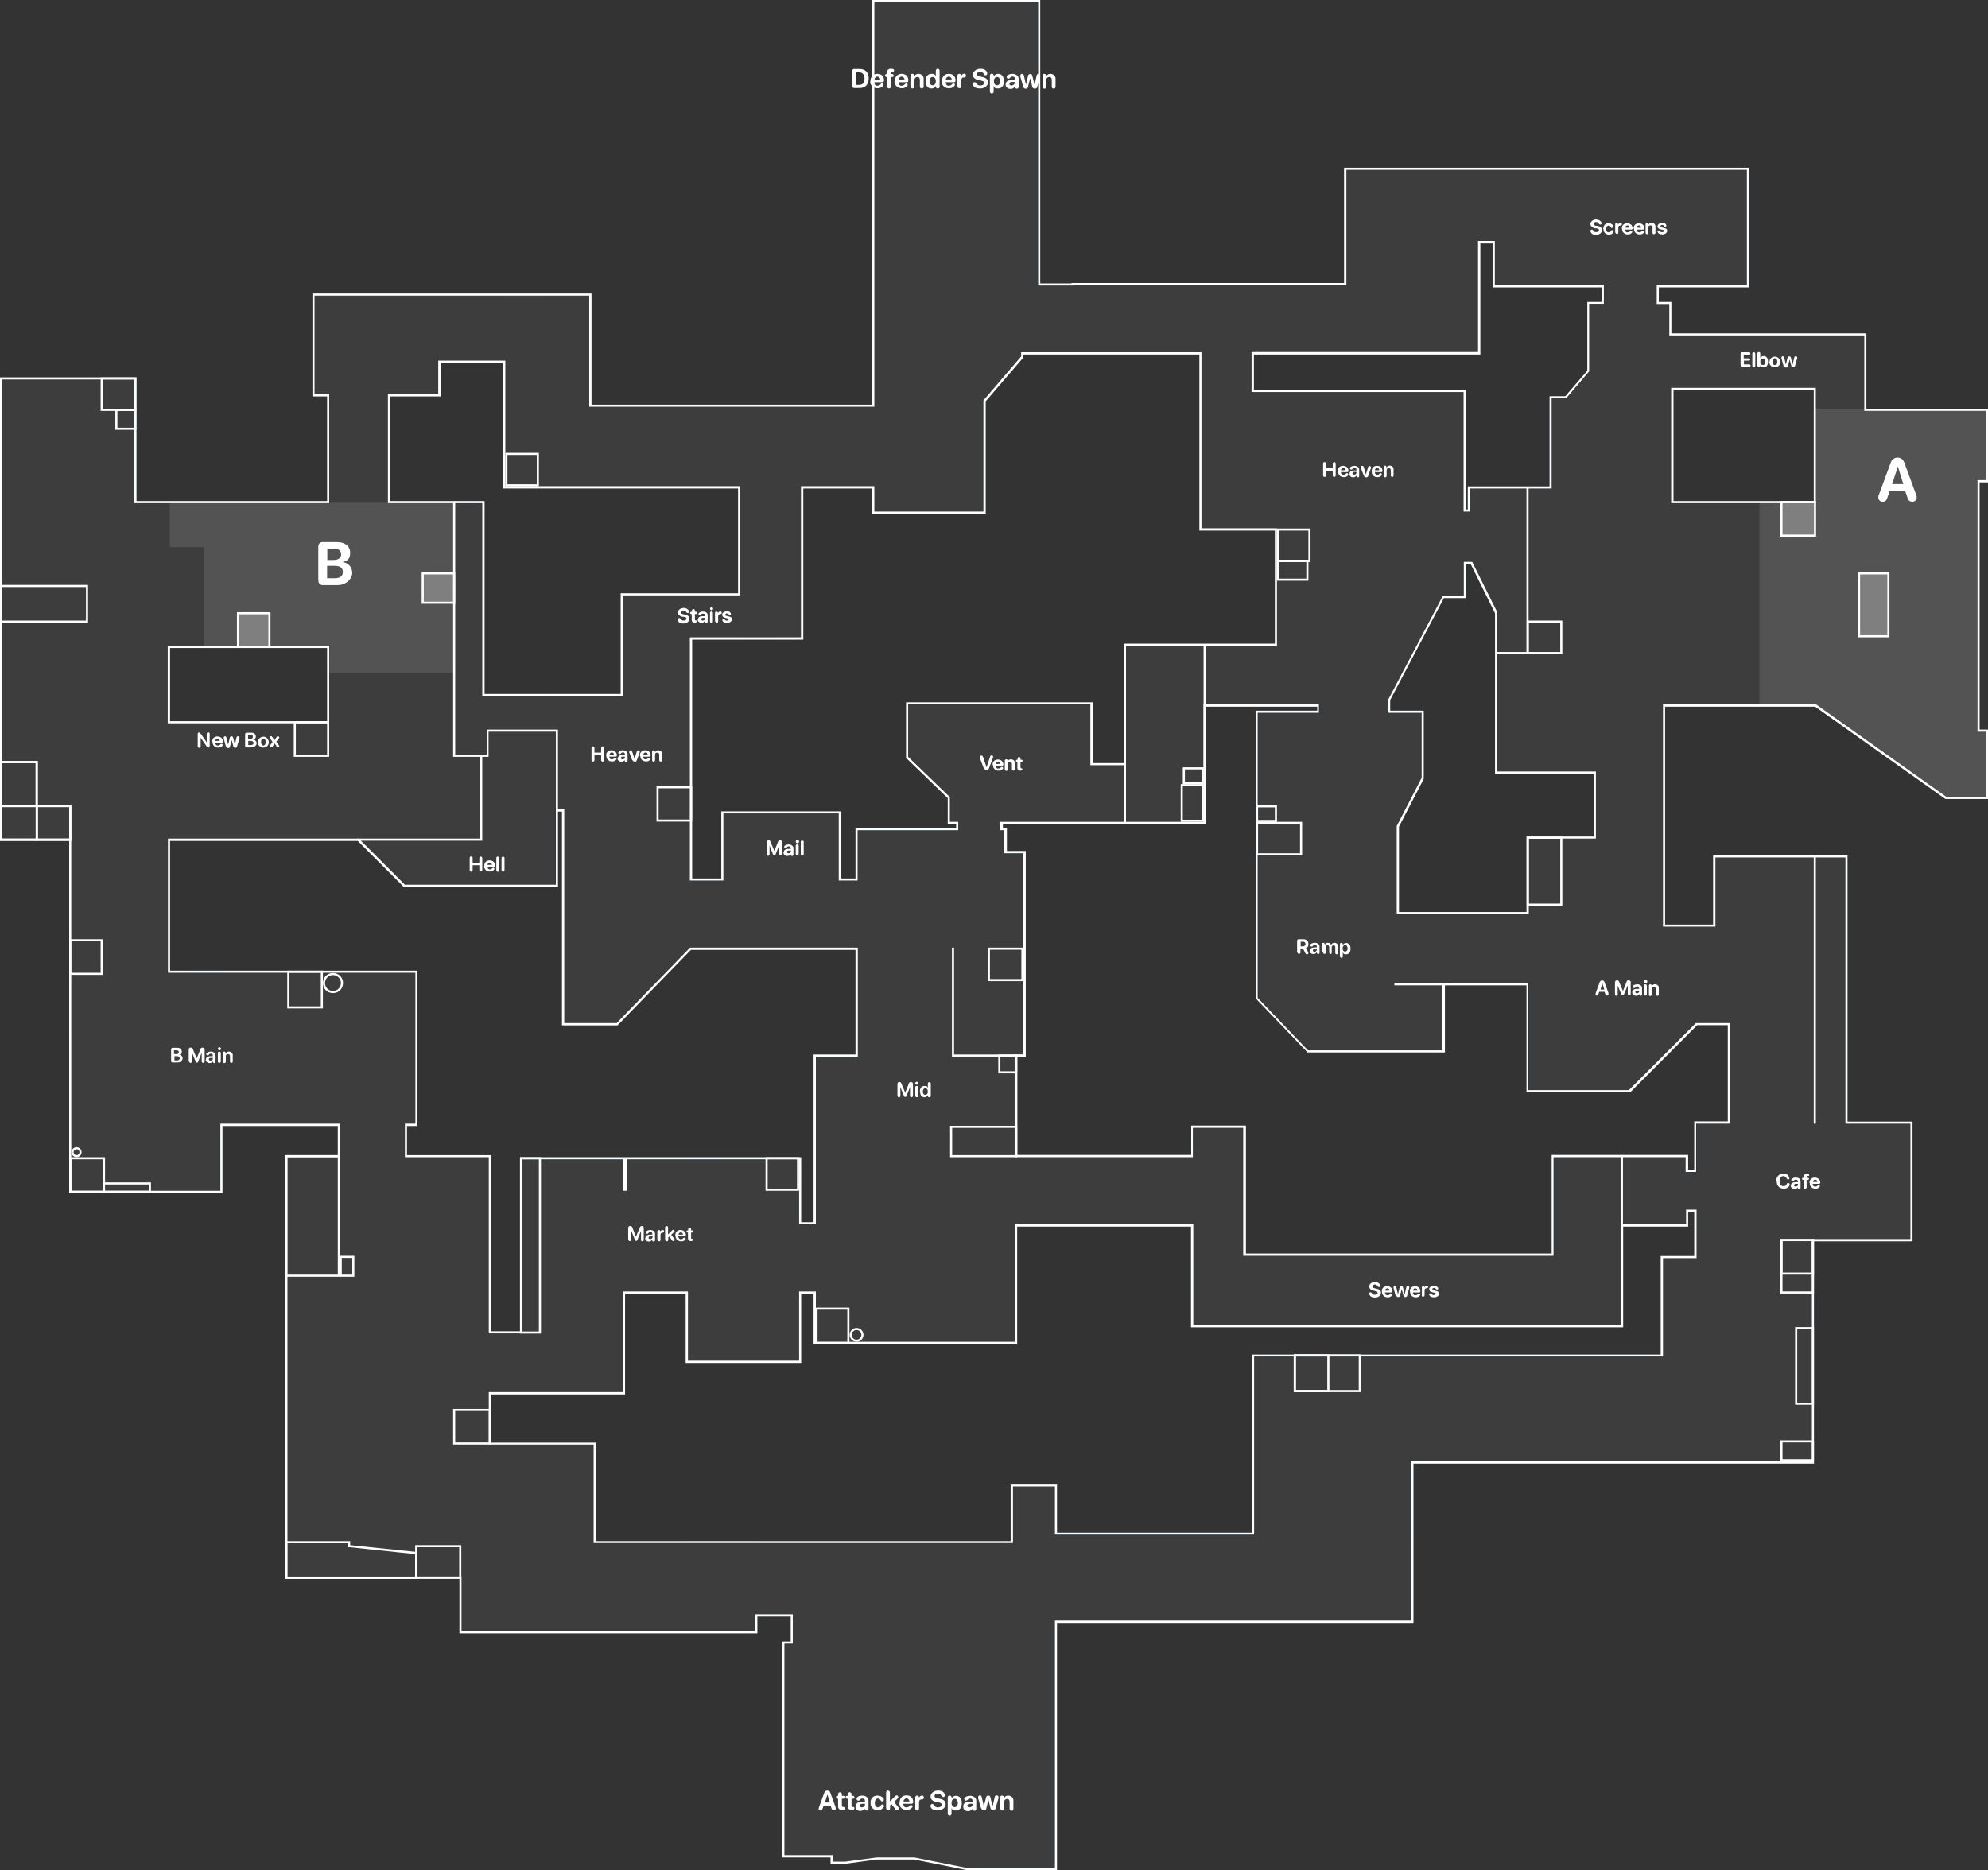 <?xml version="1.0" encoding="UTF-8"?>
<svg xmlns="http://www.w3.org/2000/svg" version="1.1" viewBox="0 0 948.1 892.1">
  <rect x="0" y="0" width="948.1" height="892.1" fill="#333333" stroke="none"/>
  <defs>
    <style>
      .cls-1 {
        fill: #003455;
      }

      .cls-2 {
        fill: #3d3d3d;
      }

      .cls-3 {
        fill: #7e7f7e;
      }

      .cls-4 {
        fill: #fff;
      }

      .cls-5 {
        fill: #535353;
      }
    </style>
  </defs>
  <!-- Generator: Adobe Illustrator 28.6.0, SVG Export Plug-In . SVG Version: 1.2.0 Build 709)  -->
  <g>
    <g id="Layer_1">
      <g id="Body">
        <rect class="cls-1" x="461.1" y="762.8" width="42" height="128.2"/>
        <rect class="cls-1" x="374.1" y="835.7" width="41.3" height="49.2"/>
        <rect class="cls-1" x="397.1" y="873.5" width="6" height="14.5"/>
        <rect class="cls-1" x="410.3" y="740.2" width="29.9" height="145.8"/>
        <rect class="cls-1" x="374.1" y="784.1" width="111.3" height="89.4"/>
        <rect class="cls-1" x="483" y="709" width="20" height="64.3"/>
        <rect class="cls-1" x="490.2" y="732" width="182.8" height="41"/>
        <rect class="cls-1" x="598.1" y="647" width="75" height="87.7"/>
        <rect class="cls-1" x="667.9" y="647" width="196.1" height="50"/>
        <rect class="cls-1" x="829.5" y="409" width="34.6" height="260"/>
        <rect class="cls-1" x="809.1" y="536" width="102" height="55"/>
        <rect class="cls-1" x="793.1" y="600.1" width="50" height="80.9"/>
        <rect class="cls-1" x="809.1" y="567" width="30.9" height="41.4"/>
        <rect class="cls-1" x="825.1" y="409" width="6.6" height="129.1"/>
        <rect class="cls-1" x="818" y="409" width="28.2" height="79"/>
        <rect class="cls-1" x="787.5" y="442" width="50.7" height="46"/>
        <rect class="cls-1" x="729" y="408" width="48" height="112"/>
        <rect class="cls-1" x="624" y="463.9" width="64" height="37.1"/>
        <rect class="cls-1" x="600" y="340" width="66.1" height="136"/>
        <rect class="cls-1" x="661.1" y="340" width="17" height="31"/>
        <rect class="cls-1" x="662.7" y="436" width="83.4" height="33"/>
        <rect class="cls-1" x="761" y="217.6" width="32" height="280.5"/>
        <rect class="cls-1" x="866" y="160" width="23" height="173.2"/>
        <rect class="cls-1" x="792.1" y="240" width="139.8" height="96"/>
        <rect class="cls-1" x="882.9" y="196" width="64.2" height="33"/>
        <rect class="cls-1" x="911" y="216.5" width="32" height="137.3"/>
        <rect class="cls-1" x="882.9" y="221.6" width="41.5" height="25"/>
        <rect class="cls-1" x="928.1" y="349.1" width="19" height="31"/>
        <rect class="cls-1" x="774.4" y="181.6" width="22.6" height="64.2"/>
        <rect class="cls-1" x="765.3" y="160" width="111.2" height="25"/>
        <rect class="cls-1" x="758" y="145" width="38" height="104.4"/>
        <rect class="cls-1" x="740.1" y="190" width="34.4" height="178"/>
        <rect class="cls-1" x="714.1" y="233" width="46.6" height="135"/>
        <rect class="cls-1" x="701.1" y="233" width="23.7" height="35"/>
        <rect class="cls-1" x="686.8" y="244" width="24.6" height="24"/>
        <rect class="cls-1" x="609" y="187" width="89" height="97.2"/>
        <rect class="cls-1" x="609" y="262.6" width="48.1" height="73.4"/>
        <rect class="cls-1" x="629.3" y="319.4" width="32.8" height="30.4"/>
        <rect class="cls-1" x="537.1" y="308" width="94.7" height="28"/>
        <rect class="cls-1" x="537.1" y="329.8" width="37" height="62.3"/>
        <rect class="cls-1" x="453" y="365" width="93.3" height="27"/>
        <rect class="cls-1" x="453" y="336" width="67" height="48.2"/>
        <rect class="cls-1" x="433.1" y="336" width="24" height="25"/>
        <rect class="cls-1" x="409" y="396" width="70" height="225.2"/>
        <rect class="cls-1" x="457" y="377.8" width="20" height="37.3"/>
        <rect class="cls-1" x="476.2" y="407" width="11.9" height="96"/>
        <rect class="cls-1" x="472.5" y="485.4" width="11.5" height="154.6"/>
        <rect class="cls-1" x="389.1" y="504" width="35.4" height="136"/>
        <rect class="cls-1" x="401" y="612.4" width="77.3" height="27.6"/>
        <rect class="cls-1" x="355" y="584" width="36.5" height="32"/>
        <rect class="cls-1" x="328" y="553" width="53" height="96"/>
        <rect class="cls-1" x="249" y="553" width="48" height="63"/>
        <rect class="cls-1" x="249" y="604.8" width="48" height="59.3"/>
        <rect class="cls-1" x="227.2" y="636" width="29.1" height="28"/>
        <rect class="cls-1" x="137" y="552" width="96" height="200"/>
        <rect class="cls-1" x="220.1" y="736" width="140" height="42"/>
        <rect class="cls-1" x="225.1" y="689" width="57.9" height="54.4"/>
        <rect class="cls-1" x="328" y="736" width="204.8" height="34"/>
        <rect class="cls-1" x="378" y="758.4" width="96.3" height="51"/>
        <rect class="cls-1" x="713" y="81" width="120" height="55"/>
        <rect class="cls-1" x="642.1" y="81" width="95.3" height="34"/>
        <rect class="cls-1" x="642" y="104.5" width="63" height="63.6"/>
        <rect class="cls-1" x="573" y="187" width="64.2" height="65"/>
        <rect class="cls-1" x="512.1" y="136" width="168.3" height="32"/>
        <rect class="cls-1" x="573" y="154.9" width="24" height="33.2"/>
        <rect class="cls-1" x="417.1" y="1" width="78" height="166.9"/>
        <rect class="cls-1" x="486.2" y="136.2" width="47.3" height="31.8"/>
        <rect class="cls-1" x="417.1" y="150" width="52" height="94"/>
        <rect class="cls-1" x="241.1" y="194" width="183.5" height="38"/>
        <rect class="cls-1" x="353" y="209.7" width="29" height="94.3"/>
        <rect class="cls-1" x="297.1" y="284" width="73.1" height="20"/>
        <rect class="cls-1" x="297" y="292.8" width="32" height="99.2"/>
        <rect class="cls-1" x="241.1" y="141" width="40" height="76.8"/>
        <rect class="cls-1" x="150.1" y="141" width="111" height="31"/>
        <rect class="cls-1" x="150.1" y="159.8" width="59" height="28.3"/>
        <rect class="cls-1" x="157" y="170.3" width="28" height="85.8"/>
        <rect class="cls-1" x="157" y="240" width="73" height="139.6"/>
        <rect class="cls-1" x="201" y="332" width="64" height="90"/>
        <rect class="cls-1" x="259.1" y="332" width="50.4" height="54"/>
        <rect class="cls-1" x="269.1" y="348.5" width="25" height="139.5"/>
        <rect class="cls-1" x="283.1" y="378" width="45.9" height="71.1"/>
        <rect class="cls-1" x="318.9" y="438.8" width="7.9" height="11"/>
        <rect class="cls-1" x="310" y="420" width="63.3" height="32"/>
        <rect class="cls-1" x="345" y="388" width="55" height="64"/>
        <rect class="cls-1" x="356.5" y="420" width="73.3" height="32"/>
        <rect class="cls-1" x="1.1" y="345" width="205.3" height="55"/>
        <rect class="cls-1" x="1.1" y="181" width="63" height="184.1"/>
        <rect class="cls-1" x="48" y="240" width="32.1" height="105"/>
        <rect class="cls-1" x="32.5" y="240" width="170.8" height="68"/>
        <rect class="cls-1" x="34.1" y="464" width="71" height="104"/>
        <rect class="cls-1" x="34" y="390.5" width="46" height="104.4"/>
        <rect class="cls-1" x="89.2" y="464" width="108.8" height="72"/>
        <rect class="cls-1" x="162.1" y="496" width="31" height="61.8"/>
        <rect class="cls-1" x="793.1" y="559" width="23.7" height="18"/>
        <rect class="cls-1" x="741" y="552" width="63" height="32"/>
        <rect class="cls-1" x="741" y="568" width="32" height="64"/>
        <rect class="cls-1" x="569" y="599.1" width="188" height="33"/>
        <rect class="cls-1" x="569.1" y="538" width="24" height="78.2"/>
        <rect class="cls-1" x="418.1" y="552.1" width="160.4" height="32"/>
        <polygon class="cls-1" points="461.1 891 436 886 418.1 886 403.1 888 397.1 888 397.1 884.9 400.1 872.6 465.7 866.5 471.2 888 471.2 891 461.1 891"/>
        <path class="cls-1" d="M329,452l-35,36h-8.8l6.1-50.4s32.6,3,33.2,3,14.4,5.9,14.4,5.9v5.5h-9.9Z"/>
        <polygon class="cls-1" points="433.1 361 453 380.2 470.2 380.2 469.5 354.9 433.1 356.8 433.1 361"/>
        <rect class="cls-1" x="423" y="18.7" width="64.1" height="151.3"/>
        <polygon class="cls-1" points="469 191.1 487 170 487 168 465 167.9 466.1 190.3 469 193.7 469 191.1"/>
        <rect class="cls-1" x="765" y="118.1" width="25.1" height="47.7"/>
        <polygon class="cls-1" points="758 177.2 747 190 747 202.8 759.7 198.1 765.6 186 764.1 176.7 758 177.2"/>
        <polygon class="cls-1" points="928.1 380 866 336 880.7 302.5 943 314.9 941.1 380 928.1 380"/>
        <path class="cls-1" d="M702.1,268l12,24.1,6.3.3-.5-33.5s-19,3.2-18.9,3.4,1.1,5.6,1.1,5.6h0Z"/>
        <polygon class="cls-1" points="688 284.2 662 333.6 649.1 335.5 651.4 277.1 689 277.8 688 284.2"/>
        <path class="cls-1" d="M678,371l-11.9,23-9-.4s-1.7-28.9-1.3-28.9,17.7-1.5,17.7-1.5l4.5,4v3.8Z"/>
        <path class="cls-1" d="M624.1,501l-24-25s4.9-8.8,5.3-8.8,30.5-3.4,30.7-2.6-5.4,36.4-5.4,36.4h-6.6Z"/>
        <polygon class="cls-1" points="777 520 809 488 804.2 480.3 761 487 768.4 520 777 520"/>
        <rect class="cls-1" x="295.3" y="568" width="5.8" height="48"/>
        <rect class="cls-1" x="299" y="553" width="37.5" height="63"/>
        <rect class="cls-1" x="729" y="400" width="37.9" height="21.4"/>
        <rect class="cls-1" x="859.3" y="409" width="20.7" height="140.3"/>
        <polygon class="cls-1" points="171.1 400 193.1 422 204.5 422 203.8 394.2 167.6 395 168.9 400 171.1 400"/>
      </g>
      <g id="Body_merge">
        <path class="cls-2" d="M943,349v-120h4v-33h-58v-36h-93v-15h-6v-9h42.9v-55h-191v55h-130v.2h-17V1h-78v193h-136v-53h-131v47h7v52H63.9v-59H1v219h33v168h71v-32h57v16h-25v200h83v26h140v-8h18v14h-4v100.9h23v3.1h6l15-2h18l25,5h42v-118h170v-76h191v-106h47v-55h-31v-127h-62v33h-25v-106h73l62,44h19v-31h-4ZM729,436h-62.9v-42l11.9-23v-31h-16v-6.4l26-49.4h10v-16.2h4l12,24.1v75.9h47v32h-32v36h0ZM680.3,168h24.7v-53h8v21h52v9h-7v32.1l-11,12.9h-6.9v43h-39v11h-3v-57h-101v-19h83.3,0ZM469,244v-52.9l18-21v-2h86v84h36v56h-72v57h-17v-29h-86.9v25l19.9,19.2v11.8h4v4h-48v24h-9v-32h-55v32h-16v-116h53v-72.2h35v12.1h52ZM209,188.1v-16h32v59.9h112v52.1h-56v48h-67v-92h-45v-52h24ZM157,308.1v37h-77v-37h77ZM193,536.1h5v-72h-118v-64h91l22,22h72v-36h4v102h25l35-36h80v52h-20v80h-8v-31h-82v15h-2v-15h-48v63h0v20h-16v-84h-40v-16ZM668,647.1h-69.9v85h-95v-23h-20v27h-200v-47h-50v-25h64v-48h31v33h53v-33h8v24h95v-56h85v48h204v-48h31v-7h5v23h-16v47h-125.2.1ZM818.1,488.1h7v48h-16v23h-5v-7h-63v47h-148v-61h-24v14h-85v-49h4v-96h-9v-11h-1.9v-4h96.9v-56h55.2v4h-29.2v136l24,25h64v-32h41v51h48l31.9-32h9.1ZM797.1,240.1v-55h69v55h-69Z"/>
      </g>
      <g id="Bombsite">
        <polygon class="cls-5" points="216.1 321 216.1 308.5 216.1 293.6 216.1 239.8 130.1 239.8 97.1 239.8 81 239.8 81 261 97.1 261 97.1 308.5 157.1 308.5 157.1 321 216.1 321"/>
        <polygon class="cls-5" points="947.1 348.6 943.2 348.6 943.2 336.7 943.2 332.7 943.2 262 943.2 239.8 943.2 229.3 947.2 229.3 947.2 195.9 890.1 195.9 890.1 195 865.7 195 865.7 195.9 865.7 200.3 865.7 225.6 865.7 229.3 865.7 239.8 839.1 239.8 839.1 336.7 859.7 336.7 865.6 336.7 926.5 380 947.1 380 947.1 348.6"/>
        <rect class="cls-3" x="886.5" y="273.4" width="14.2" height="30.1"/>
        <rect class="cls-3" x="849.5" y="239.5" width="16" height="16"/>
        <rect class="cls-3" x="201.4" y="273.5" width="15.2" height="14.1"/>
        <rect class="cls-3" x="113.4" y="292.5" width="15.2" height="16"/>
      </g>
      <g id="Lines">
        <path class="cls-4" d="M624,253.1v14h-14v-14h14M625,252.1h-16v16h16v-16Z"/>
        <path class="cls-4" d="M623,268v8h-13v-8h13M624,267h-15v10h15v-10Z"/>
        <path class="cls-4" d="M620,393v14h-20v-14h20M621,392h-22v16h22v-16Z"/>
        <path class="cls-4" d="M608,385v6.1h-8v-6h8M609,384.1h-10v8h10v-8Z"/>
        <path class="cls-4" d="M744.1,297v14h-15v-14h15M745.1,296h-17v16h17v-16Z"/>
        <path class="cls-4" d="M865.1,240v15h-15v-15h15M866.1,239h-17v17h17v-17Z"/>
        <path class="cls-4" d="M900.1,274v29h-13v-29h13M901.1,273h-15v31h15v-31Z"/>
        <path class="cls-4" d="M744.1,400.1v30.9h-15v-30.9h15M745.1,399.1h-17v32.9h17v-32.9Z"/>
        <path class="cls-4" d="M864.1,592v24h-14v-24h14M865.1,591h-16v26h16v-26Z"/>
        <path class="cls-4" d="M864.1,592v15h-14v-15h14M865.1,591h-16v17h16v-17Z"/>
        <path class="cls-4" d="M864.1,634v35h-7v-35h7M865.1,633h-9v37h9v-37Z"/>
        <path class="cls-4" d="M864.1,688v8h-14v-8h14M865.1,687h-16v10h16v-10Z"/>
        <path class="cls-4" d="M648,647v16h-30v-16h30M649,646h-32v18h32v-18Z"/>
        <path class="cls-4" d="M633,647v16h-15v-16h15M634,646h-17v18h17v-18Z"/>
        <path class="cls-4" d="M233.1,673v15h-16v-15h16M234.1,672h-18v17h18v-17Z"/>
        <path class="cls-4" d="M219,738v14h-20v-14h20M220,737h-22v16h22v-16Z"/>
        <path class="cls-4" d="M166,736.1v1.9h.9l31.1,3.3v10.8h-61v-16h29M167,735.1h-31v18h63v-12.8l-32-3.3v-2h0Z"/>
        <path class="cls-4" d="M161.1,552v56h-24.1v-56h24.1M162.1,551h-26.1v58h26.1v-58Z"/>
        <path class="cls-4" d="M168,600v8h-5v-8h5M169,599h-7v10h7v-10Z"/>
        <path class="cls-4" d="M573.1,367v6.1h-8v-6.1h8M574.1,366h-10v8.1h10v-8.1Z"/>
        <path class="cls-4" d="M573.1,375v16h-9v-16h9M574.1,374h-11v18h11v-18Z"/>
        <path class="cls-4" d="M487.1,453v14h-15v-14h15M488.1,452h-17v16h17v-16Z"/>
        <path class="cls-4" d="M484.1,538v13h-30v-13h30M485.1,537h-32v15h32v-15Z"/>
        <path class="cls-4" d="M404.1,624.7v15.4h-14.2v-15.4h14.2M405.1,623.7h-16.2v17.4h16.2v-17.4Z"/>
        <path class="cls-4" d="M408.5,634.4c1.3,0,2.3,1,2.3,2.3s-1,2.3-2.3,2.3-2.3-1-2.3-2.3h0c0-1.3,1-2.3,2.3-2.3M408.5,633.4c-1.8,0-3.3,1.5-3.3,3.3s1.5,3.3,3.3,3.3,3.3-1.5,3.3-3.3h0c0-1.8-1.5-3.3-3.3-3.3Z"/>
        <path class="cls-4" d="M380.1,553v14h-14v-14h14M381.1,552h-16v16h16v-16Z"/>
        <path class="cls-4" d="M257,553v82.1h-8v-82.1h8M258,552h-10v84.1h10v-84.1Z"/>
        <path class="cls-4" d="M153,464v16h-15v-16h15M154,463h-17v18h17v-18Z"/>
        <path class="cls-4" d="M158.8,465.1c2.1,0,3.8,1.7,3.8,3.8s-1.7,3.8-3.8,3.8-3.8-1.7-3.8-3.8h0c0-2.1,1.7-3.8,3.8-3.8M158.8,464.1c-2.7,0-4.8,2.1-4.8,4.8s2.1,4.8,4.8,4.8,4.8-2.1,4.8-4.8h0c0-2.7-2.1-4.8-4.8-4.8h0Z"/>
        <path class="cls-4" d="M71,565v3h-21v-3h21M72,564h-23v5h23v-5Z"/>
        <path class="cls-4" d="M49.1,553v15h-15v-15h15M50.1,552h-17v17h17v-17Z"/>
        <path class="cls-4" d="M36.5,548.2c.8,0,1.4.6,1.4,1.4s-.6,1.4-1.4,1.4-1.4-.6-1.4-1.4h0c0-.8.6-1.4,1.4-1.4M36.5,547.2c-1.3,0-2.4,1.1-2.4,2.4s1.1,2.4,2.4,2.4,2.4-1.1,2.4-2.4,0,0,0,0c0-1.3-1.1-2.4-2.4-2.4h0Z"/>
        <path class="cls-4" d="M48,449v15h-14v-15h14M49,448h-16v17h16v-17Z"/>
        <path class="cls-4" d="M33,385v15h-14.9v-15h14.9M34.1,384h-16.9v17h16.9v-17Z"/>
        <path class="cls-4" d="M17,364v36H1v-36h16M18,363H0v38h18v-38Z"/>
        <path class="cls-4" d="M17,364v20H1v-20h16M18,363H0v22h18v-22Z"/>
        <path class="cls-4" d="M41,280v16H1v-16h40M42,279H0v18h42v-18Z"/>
        <path class="cls-4" d="M64,181v14h-15v-14h15M65,180h-17v16h17v-16Z"/>
        <path class="cls-4" d="M64,196v8h-8v-8h8M65,195h-10v10h10v-10Z"/>
        <path class="cls-4" d="M128,293v15h-14v-15h14M129,292h-16v17h16v-17Z"/>
        <path class="cls-4" d="M156,345v15h-14.9v-15h14.9M157,344h-16.9v17h16.9v-17Z"/>
        <path class="cls-4" d="M216.1,274v13h-14v-13h14M217.1,273h-16v15h16v-15Z"/>
        <path class="cls-4" d="M256,217v14h-14v-14h14M257,216h-16v16h16v-16Z"/>
        <path class="cls-4" d="M329.1,376v14.9h-15v-14.9h15M330.1,375h-17v16.9h17v-16.9Z"/>
        <polygon class="cls-4" points="729 311 729 232.3 728 232.3 728 311 713.4 311 713.4 312 728 312 729 312 730.4 312 730.4 311 729 311"/>
        <rect class="cls-4" x="665" y="469" width="23.4" height="1"/>
        <rect class="cls-4" x="574" y="307.5" width="1" height="28.8"/>
        <rect class="cls-4" x="536" y="364.7" width="1" height="27.6"/>
        <polygon class="cls-4" points="455 504 488.1 504 488.1 503 455 503 455 452 454 452 454 504 455 504 455 504"/>
        <rect class="cls-4" x="773" y="551.3" width="1" height="33.7"/>
        <polygon class="cls-4" points="230 361 232.1 361 232.5 361 233 361 233 349 265.1 349 265.1 387.2 266.1 387.2 266.1 349 266.1 348.5 266.1 348 232.1 348 232.1 348.5 232.1 349 232.1 360 217.1 360 217.1 239.2 216.1 239.2 216.1 360 216.1 361 217.1 361 229 361 229 400 170.4 400 170.4 401 229 401 229.4 401 230 401 230 361"/>
        <path class="cls-4" d="M484.1,504v7h-7v-7h7M485.1,503h-9v9h9v-9Z"/>
        <rect class="cls-4" x="865" y="408.4" width="1" height="127.6"/>
      </g>
      <g id="Outlines">
        <path class="cls-4" d="M495.1,1v135.2h17v-.2h130v-55h191v55h-43v9h6v15h93v36h58v33h-4v120h4v31h-19l-62-44h-73v106h25v-33h62v127h31v55h-47v106h-191v76h-170v118h-42l-25-5h-18l-15,2h-6v-3.1h-23v-100.9h4v-14h-18v8h-140v-26h-83v-200h25v-16h-57v32H34v-168H1v-219h63v59h93v-52h-7v-47h131v53h136V1h78M597,187h101v57h3v-11h39v-43h6.9l11-12.9v-32.2h7v-9h-52v-21h-8v53h-108v19M417,244v-12.1h-35v72.1h-53v116h16v-32h55v32h9v-24h48v-4h-4v-11.8l-19.9-19.2v-25h86.9v29h17v-57h72v-56h-36v-84h-86v2l-18,21v53h-52M185,240h45v92h67v-48h56v-52.1h-112v-59.9h-32v16h-24v52M797,240h69v-55h-69v55M662,340h16v31l-11.9,23v42h63v-36h32v-32h-47v-75.9l-12-24.1h-4v16.2h-10l-26,49.4v6.4M80,345h77v-37h-77v37M477,396h1.9v11h9v96h-4v49h85v-14h24v61h148v-47h63v7h5v-23h16v-48h-16.1l-32,32h-48v-51h-41v32h-64l-24-25v-136h29.2v-4h-55.1v56h-96.9v4M193.1,422l-22-22h-91v64h118v72h-5v16h40v84h16v-20h0v-63h48v15h2v-15h82v31h8v-80h20v-52h-80l-35,36h-25v-102h-4v36h-72M569.1,632v-48h-85v56h-95v-24h-8v33h-53v-33h-31v48h-64v25h50v47h200v-27h20v23h95v-85h195v-46.9h16v-23.1h-5v7h-31v48h-204M496.1,0h-80.1v193h-133.9v-53h-133.1v49.1h7v49.9h-90.9v-59H0v221.1h33v168h73.1v-32h55v13.9h-25v202.1h83v26h142.1v-8h15.9v11.9h-4v103h23v3h7.2l14.9-2h17.8l24.9,5h43.2v-117.9h170v-76h191v-106h47v-57.1h-31v-127h-64.1v33h-22.9v-103.9h71.6l61.8,43.8.3.2h20.3v-33.1h-4v-117.9h4v-35.1h-58v-36h-93v-15h-6v-6.9h42.9v-57.1h-193v55h-130v.2h-14.9V0h0ZM706.1,116.1h5.9v21h52v6.9h-7v32.8l-10.5,12.2h-7.5v43h-39v11h-1v-57h-101v-16.9h108v-53h0ZM488.1,169.1h83.9v84h36v53.9h-72v57h-14.9v-29h-89v26.5l.3.3,19.6,18.9v12.4h4v1.9h-48v24h-6.9v-32h-57.1v32h-13.9v-113.9h53v-72.1h32.9v12.1h54.1v-53.7l17.8-20.7.2-.3v-1.3h0ZM210.1,173.1h29.9v59.9h112v50h-56v48h-64.9v-92h-45v-49.9h24v-16h0ZM798.1,186.1h66.9v52.9h-66.9v-52.9h0ZM699.1,269.1h2.3l11.6,23.4v76.6h47v29.9h-32v36h-60.8v-40.7l11.8-22.8v-.2c0,0,0-32.3,0-32.3h-16v-5.1l25.6-48.6h10.4v-16.2h0ZM81.1,309.1h74.9v34.9h-74.9v-34.9h0ZM575.1,337.1h53.1v1.9h-29.2v137.4l.3.3,24,25,.3.3h65.5v-32h38.9v51h49.5l.3-.3,31.6-31.7h14.6v45.9h-16v23h-2.9v-7h-65.1v47h-145.8v-61h-26.1v14h-82.9v-46.9h4v-98.1h-9v-11h-1.9v-1.9h96.9v-56h0ZM266.1,387.1h1.9v102h26.5l.3-.3,34.7-35.7h78.5v49.9h-20v80h-5.9v-31h-134.1v65.1h0v17.9h-13.9v-84h-40v-13.9h5v-74.1h-118v-61.9h89.5l21.7,21.7.3.3h73.5v-36h0ZM805.1,578.1h2.9v21h-16v47h-195v85h-92.9v-23h-22.1v27h-197.9v-47h-50v-23h64v-48h28.9v33h55.1v-33h5.9v24h97.1v-56h82.9v48h206.1v-48h31v-7h0Z"/>
      </g>
      <g id="Callouts_copy">
        <path class="cls-4" d="M390.5,862.6c0-.2,0-.4.1-.6l2.5-6.8c.2-.8,1.1-1.3,1.9-1,.5,0,.9.5,1,1l2.5,6.8c0,.2.1.4.1.6,0,.5-.4.9-.9.9h-.1c-.5,0-.8-.2-1-.8l-.5-1.4h-3.3l-.5,1.4c-.2.6-.5.9-1,.9s-.9-.4-.9-.8h0v-.2ZM395.8,859.8l-1.2-3.8h0l-1.2,3.8h2.4Z"/>
        <path class="cls-4" d="M399.7,858h-.3c-.4,0-.7-.3-.7-.7s.3-.7.7-.7h.3v-.8c0-.5.4-.9.9-.9s.9.4.9.9h0v.8h.7c.4,0,.7.3.7.7s-.3.7-.7.7h-.7v3.2c0,.5.2.7.6.7h.1c.5,0,.7.2.7.7s-.5.8-1.3.8h0c-.9,0-1.7-.5-1.9-1.4v-4.1h0Z"/>
        <path class="cls-4" d="M404.3,858h-.3c-.4,0-.7-.3-.7-.7s.3-.7.7-.7h.3v-.8c0-.5.4-.9.9-.9s.9.4.9.9h0v.8h.7c.4,0,.7.3.7.7s-.3.7-.7.7h-.7v3.2c0,.5.2.7.6.7h.1c.5,0,.7.2.7.7s-.5.8-1.3.8h0c-.9,0-1.7-.5-1.9-1.4v-4.1h0Z"/>
        <path class="cls-4" d="M408.1,861.5c0-1.2,1-2,2.7-2.1h1.7v-.5c0-.6-.5-1-1.2-1s-1,.3-1.3.7c-.2.2-.4.4-.7.3-.4,0-.7-.3-.8-.7h0v-.4c.3-.8,1.4-1.3,2.8-1.3s2.9.9,2.9,2.3v3.9c0,.5-.3.9-.8.9h-.1c-.5,0-.8-.3-.9-.7h0v-.3h0c-.4.7-1.2,1.2-2.1,1.2-1.2,0-2.2-.7-2.3-1.9v-.4ZM412.5,860.9v-.5h-1.4c-.7,0-1.1.5-1.1.9s.4.8,1,.8,1.4-.4,1.5-1.2h0Z"/>
        <path class="cls-4" d="M415.2,860c-.2-1.8,1.1-3.4,2.9-3.5h.5c1.2,0,2.3.6,2.9,1.6v.5c0,.4-.3.7-.7.7h0c-.3,0-.6-.2-.8-.5-.2-.5-.8-.9-1.3-.9-.9,0-1.5.8-1.5,2.1s.6,2.1,1.5,2.1,1.1-.3,1.3-.8c.2-.4.5-.6.8-.6s.8.3.8.7h0c0,.2,0,.3-.1.5-.6,1-1.7,1.6-2.9,1.6-1.8,0-3.3-1.3-3.4-3v-.5h0Z"/>
        <path class="cls-4" d="M422.6,862.6v-7.5c0-.5.3-1,.8-1s1,.3,1,.8v4.4h0l2.5-2.5c.2-.2.5-.4.7-.4.4,0,.8.3.8.8h0c0,.3-.1.5-.3.7l-1.7,1.6,1.9,2.4c.2.2.3.4.3.7,0,.5-.3.8-.8.8h0c-.4,0-.6,0-.9-.6l-1.8-2.3-.6.6v1.4c0,.5-.3,1-.8,1s-1-.3-1-.8v-.2h-.1Z"/>
        <path class="cls-4" d="M429,860c0-2.2,1.3-3.6,3.3-3.6s3.1,1.2,3.2,2.9v.3c0,.4-.3.8-.7.8h-4c0,.9.5,1.7,1.3,1.7h.2c.6,0,1.3-.3,1.6-.8.1-.2.4-.3.6-.3.4,0,.7.3.7.6h0c0,.2,0,.3-.1.4-.6.9-1.7,1.4-2.8,1.3-2.1,0-3.4-1.3-3.4-3.5v.2ZM433.7,859.3c0-.8-.6-1.4-1.3-1.5h0c-.8,0-1.5.7-1.5,1.5h2.9-.1Z"/>
        <path class="cls-4" d="M436.5,862.6v-5.2c0-.5.3-.9.8-.9h.1c.5,0,.9.3.9.8h0v.5h0c0-.7.7-1.3,1.4-1.3s.4,0,.6.2.3.4.3.7,0,.5-.3.7c-.2.2-.5.3-.8.2-.8,0-1.2.5-1.2,1.3v3c0,.5-.3,1-.8,1s-1-.3-1-.8v-.2h0Z"/>
        <path class="cls-4" d="M443.8,861.8c0-.2-.1-.3,0-.5,0-.4.3-.8.8-.8h0c.4,0,.7.2.9.6.4.7,1.1,1.1,1.9,1,1,0,1.7-.5,1.7-1.2s-.4-1-1.6-1.2l-1-.2c-1.8-.4-2.7-1.2-2.7-2.6s1.5-2.8,3.5-2.8,2.9.7,3.3,1.9v.4c0,.4-.3.8-.7.8h0c-.4,0-.8-.2-.9-.6-.3-.7-1-1.1-1.7-1-.9,0-1.6.4-1.6,1.1s.4.9,1.5,1.1l1,.2c1.9.4,2.8,1.2,2.8,2.6s-1.4,2.9-3.7,2.9-3.1-.7-3.5-1.7h0Z"/>
        <path class="cls-4" d="M452,864.9v-7.4c0-.5.2-.9.7-1h.2c.5,0,.9.3.9.8v.6h0c.4-.8,1.2-1.3,2.1-1.3,1.7,0,2.8,1.3,2.8,3.5s-1.1,3.5-2.8,3.5-1.7-.4-2.1-1.2h0v2.6c0,.5-.3,1-.8,1s-1-.3-1-.8v-.2h0ZM456.8,860c0-1.2-.6-2-1.5-2s-1.5.8-1.5,2,.6,2,1.5,2,1.5-.8,1.5-2Z"/>
        <path class="cls-4" d="M459.4,861.5c0-1.2,1-2,2.7-2.1h1.7v-.5c0-.6-.4-1-1.1-1s-1,.3-1.3.7c-.2.2-.5.3-.7.3-.4,0-.7-.3-.8-.6h0v-.4c.3-.8,1.4-1.3,2.8-1.3s2.9.9,2.9,2.3v3.9c0,.5-.3.9-.8.9h-.1c-.5,0-.8-.3-.9-.7h0v-.3h0c-.4.7-1.2,1.2-2.1,1.2-1.2,0-2.2-.7-2.3-1.9v-.5ZM463.8,860.9v-.5h-1.4c-.7,0-1.1.5-1.1.9s.4.8,1,.8c.7,0,1.4-.4,1.5-1.2h0Z"/>
        <path class="cls-4" d="M467.9,862.6l-1.4-4.8v-.6c0-.5.4-.8.8-.8h0c.5,0,.8.3.9.8l1,4.4h0l1.1-4.3c.1-.6.7-.9,1.2-.8.4,0,.8.4.8.8l1.1,4.3h0l1-4.4c0-.4.4-.8.9-.8s.8.3.9.7h0v.6l-1.4,4.8c0,.6-.6,1-1.2,1s-1.1-.4-1.2-1h0l-1-4h0l-1,4c0,.6-.6,1.1-1.2,1-.6,0-1.1-.4-1.2-1h0Z"/>
        <path class="cls-4" d="M477,862.6v-5.2c0-.5.3-.9.8-.9h.1c.5,0,.9.3.9.8h0v.5h0c.3-.8,1.2-1.4,2.1-1.3,1.2,0,2.3.9,2.4,2.1v4.1c0,.5-.3,1-.8,1s-1-.3-1-.8v-3.4c0-.9-.4-1.4-1.2-1.4s-1.4.6-1.4,1.3v3.3c0,.5-.4.9-.9.9s-.9-.4-.9-.9h-.1Z"/>
        <path class="cls-4" d="M81.6,506.1v-5.5c0-.4.2-.7.6-.8h2.4c1.3,0,2.1.7,2.1,1.8s-.6,1.4-1.3,1.5h0c.9,0,1.7.8,1.7,1.7s-.9,2-2.4,2h-2.3c-.4,0-.7-.2-.8-.6h0q0-.1,0-.1ZM84.1,502.8c.8,0,1.2-.3,1.2-.9s-.4-.9-1.1-.9h-1.2v1.8h1.1ZM84.4,505.8c.9,0,1.3-.4,1.3-1s-.5-1-1.3-1h-1.2v2h1.3-.1Z"/>
        <path class="cls-4" d="M90,506.3v-5.6c0-.5.3-.9.7-1h.3c.5,0,.9.3,1,.8l1.8,4.3h0l1.8-4.3c0-.5.5-.8,1-.8s.9.3,1,.8v5.8c0,.4-.3.7-.7.7s-.7-.3-.7-.7v-4.2h0l-1.7,4.3c0,.3-.3.5-.6.5s-.6-.2-.6-.5l-1.7-4.3h0v4.2c0,.4-.3.7-.7.7s-.7-.3-.7-.7h-.2Z"/>
        <path class="cls-4" d="M98.2,505.4c0-1,.7-1.5,2-1.6h1.3v-.4c0-.5-.3-.8-.9-.8s-.8.2-1,.5c0,.2-.4.3-.6.3-.3,0-.6-.2-.6-.5h0v-.3c.2-.6,1.1-1,2.2-1s2.2.7,2.2,1.8v3c0,.4-.2.7-.6.7h0c-.3,0-.6-.2-.7-.6h0v-.3h0c-.3.6-.9.9-1.6.9s-1.7-.6-1.8-1.5h0l.2-.2ZM101.5,505v-.4h-1.1c-.5,0-.8.4-.8.7s.3.6.8.6,1.1-.3,1.1-.8h0Z"/>
        <path class="cls-4" d="M103.9,500.3c0-.4.3-.8.7-.8s.8.3.8.7-.3.8-.7.8h0c-.4,0-.7-.3-.8-.7h0ZM103.9,506.3v-4c0-.4.3-.7.7-.7s.7.3.7.7h0v4c0,.4-.3.7-.7.7s-.7-.3-.7-.7Z"/>
        <path class="cls-4" d="M106.3,506.3v-4c0-.4.2-.7.6-.7h0c.4,0,.7.2.7.6h0v.4h0c.3-.6.9-1.1,1.6-1,1,0,1.8.7,1.8,1.6v3.1c0,.4-.2.7-.6.7h0c-.4,0-.7-.3-.7-.6h0v-2.5c0-.7-.3-1.1-1-1.1s-1,.4-1,1v2.6c0,.4-.3.7-.7.7s-.7-.3-.7-.7h0Z"/>
        <path class="cls-4" d="M299.6,591.4v-5.6c0-.5.2-.9.7-1h.3c.5,0,.9.3,1,.8l1.7,4.3h0l1.8-4.3c.1-.5.5-.8,1-.8s.9.3.9.8v5.8c0,.4-.2.7-.6.7s-.7-.2-.7-.6v-4.4h0l-1.7,4.3c0,.3-.3.5-.6.5s-.6-.2-.6-.5l-1.7-4.3h0v4.2c0,.4-.3.7-.7.7s-.7-.3-.7-.7h0Z"/>
        <path class="cls-4" d="M307.8,590.5c0-1,.7-1.5,2-1.6h1.3v-.4c0-.5-.3-.8-.9-.8s-.8.2-1,.5c-.1.2-.4.3-.6.3-.3,0-.6-.2-.6-.5h0v-.3c.2-.6,1.1-1,2.2-1s2.2.7,2.2,1.8v3c0,.4-.2.7-.6.7h-.1c-.3,0-.6-.2-.7-.6h0v-.3h0c-.3.6-1,.9-1.6.9-.9,0-1.7-.6-1.7-1.5h0c0,0,.1-.2.1-.2ZM311.2,590.1v-.4h-1.1c-.5,0-.8.3-.8.7s.3.6.8.6,1.1-.3,1.1-.8h0Z"/>
        <path class="cls-4" d="M313.5,591.4v-4c0-.4.2-.7.6-.7h.1c.4,0,.7.3.7.6h0v.4h0c0-.6.5-1,1.1-1s.6.2.7.5h0c0,.3,0,.5-.2.6s-.4.2-.6.2c-.6,0-.9.4-.9,1v2.3c0,.4-.2.8-.6.8s-.8-.2-.8-.6v-.2h-.1Z"/>
        <path class="cls-4" d="M317.2,591.4v-5.8c0-.4.2-.8.6-.8s.8.2.8.6v3.4h0l1.9-1.9c.1-.2.3-.3.6-.3s.6.3.6.6h0c0,.2,0,.4-.3.5l-1.3,1.3,1.5,1.9c.1,0,.2.3.2.5,0,.3-.3.6-.6.6h0c-.3,0-.5,0-.7-.4l-1.3-1.8-.5.4v1.1c0,.4-.2.8-.6.8s-.8-.2-.8-.6v-.2h-.1Z"/>
        <path class="cls-4" d="M322.1,589.4c-.2-1.4.8-2.6,2.2-2.7h.3c1.3,0,2.4.9,2.5,2.2v.2c0,.3-.2.6-.5.6h-3.1c0,.7.4,1.3,1,1.4h.2c.5,0,1-.2,1.2-.6.1,0,.3-.2.5-.2.3,0,.5.2.6.5h0v.3c-.5.7-1.3,1.1-2.2,1-1.3,0-2.5-.9-2.6-2.3v-.4h-.1ZM325.7,588.9c0-.6-.4-1.1-1-1.1h0c-.6,0-1.1.5-1.1,1.1h2.2-.1Z"/>
        <path class="cls-4" d="M328.2,587.9h-.3c-.3,0-.5-.2-.5-.5s.2-.5.5-.5h.3v-.6c0-.4.3-.7.7-.7s.7.3.7.7h0v.6h.5c.3,0,.5.2.5.5s-.2.5-.5.5h-.5v2.5c0,.4.1.5.4.5h0c.3,0,.5.2.5.5s-.4.6-1,.6h0c-.7,0-1.3-.4-1.4-1.1v-3.1h0Z"/>
        <path class="cls-4" d="M365.6,407.4v-5.6c0-.5.3-.9.7-1h.2c.5,0,.9.3,1,.8l1.8,4.3h0l1.7-4.3c.1-.5.5-.8,1-.8s.9.2,1,.7v5.9c0,.4-.3.7-.7.7s-.7-.3-.7-.7v-4.2h0l-1.7,4.3c0,.3-.3.5-.6.5s-.6-.2-.6-.4l-1.7-4.3h0v4.2c0,.4-.2.7-.6.7s-.7-.2-.7-.6v-.2h0Z"/>
        <path class="cls-4" d="M373.8,406.5c0-1,.7-1.5,2-1.6h1.3v-.4c0-.5-.3-.8-.9-.8s-.8.2-1,.6c-.1.2-.4.3-.6.3-.3,0-.6-.2-.6-.5h0v-.3c.2-.6,1.1-1,2.2-1s2.2.7,2.2,1.8v3c0,.4-.2.7-.6.7h-.1c-.3,0-.7-.2-.7-.6h0v-.3h0c-.3.6-.9.9-1.6.9s-1.7-.6-1.8-1.5v-.2h.2ZM377.2,406.1v-.4h-1.1c-.5,0-.8.3-.8.7s.3.6.8.6,1-.3,1.1-.9h0c0-.1,0,0,0,0Z"/>
        <path class="cls-4" d="M379.5,401.4c0-.4.3-.8.8-.8s.8.3.8.8-.3.8-.8.8-.8-.3-.8-.8ZM379.5,407.4v-4c0-.4.3-.7.7-.7s.7.3.7.7h0v4c0,.4-.3.7-.7.7s-.7-.3-.7-.7h0Z"/>
        <path class="cls-4" d="M381.9,407.4v-5.8c0-.4.2-.7.6-.7h.1c.4,0,.7.3.7.6h0v5.9c0,.4-.2.7-.6.7h-.1c-.4,0-.7-.3-.7-.6h0Z"/>
        <path class="cls-4" d="M282.1,362.5v-5.7c0-.4.2-.8.6-.8s.8.2.8.6v2.4h3.2v-2.2c0-.4.2-.8.6-.8s.8.2.8.6v5.9c0,.4-.2.8-.6.8s-.8-.2-.8-.6v-2.5h-3.2v2.3c0,.4-.2.8-.6.8s-.8-.2-.8-.6v-.2Z"/>
        <path class="cls-4" d="M289.1,360.6c-.2-1.4.8-2.6,2.2-2.7h.4c1.3,0,2.4.9,2.5,2.2v.2c0,.3-.2.6-.5.6h-3.1c0,.7.4,1.3,1,1.3h.2c.5,0,1-.2,1.2-.6.1-.1.3-.2.5-.2.3,0,.5.2.5.5h0v.3c-.5.7-1.3,1.1-2.2,1-1.3,0-2.5-.9-2.6-2.3v-.4h-.1ZM292.8,360c0-.6-.4-1.1-1-1.1h0c-.6,0-1.1.5-1.1,1.1h2.2-.1Z"/>
        <path class="cls-4" d="M294.7,361.7c0-1,.7-1.5,2-1.6h1.3v-.4c0-.5-.3-.8-.9-.8s-.8.2-1,.5c-.1.2-.3.3-.6.3s-.6-.2-.6-.5h0v-.3c.5-.7,1.3-1.1,2.2-1,1.3,0,2.2.7,2.2,1.8v3c0,.4-.2.7-.6.7h-.1c-.3,0-.7-.2-.7-.6h0v-.3h0c-.3.6-.9.9-1.6.9s-1.7-.6-1.8-1.5v-.2h.2ZM298,361.3v-.4h-1.1c-.5,0-.8.4-.8.7s.3.6.8.6,1.1-.3,1.1-.8h0Z"/>
        <path class="cls-4" d="M301.5,362.6l-1.4-3.7v-.4c0-.4.3-.6.7-.6h0c.3,0,.6.2.7.6l1.1,3.5h0l1.1-3.5c0-.3.3-.6.7-.6s.7.2.7.6h0v.4l-1.4,3.7c-.1.5-.5.8-1,.7-.5,0-.9-.3-1-.7h-.2Z"/>
        <path class="cls-4" d="M305.2,360.6c-.2-1.4.8-2.6,2.2-2.7h.4c1.3,0,2.4.9,2.5,2.2v.2c0,.3-.2.6-.5.6h-3.1c0,.7.4,1.3,1.1,1.3h.1c.5,0,1-.2,1.2-.6.1-.1.3-.2.5-.2.3,0,.5.2.6.5h0v.3c-.5.7-1.3,1.1-2.2,1-1.3,0-2.5-.9-2.6-2.3v-.4h-.2ZM308.9,360c0-.6-.4-1.1-1-1.1h0c-.6,0-1.1.5-1.1,1.1h2.2-.1Z"/>
        <path class="cls-4" d="M311,362.6v-4c0-.4.2-.7.6-.7h.1c.4,0,.7.2.7.6h0v.4h0c.3-.7.9-1.1,1.6-1,.9,0,1.8.7,1.8,1.6v3.1c0,.4-.3.7-.7.7s-.7-.3-.7-.7h0v-2.5c0-.7-.3-1.1-1-1.1s-1,.4-1,1v2.6c0,.4-.3.7-.7.7s-.7-.3-.7-.7h0Z"/>
        <path class="cls-4" d="M469.3,366.8l-2-5.3v-.4c0-.4.3-.7.7-.7h0c.4,0,.7.2.8.6l1.7,5h0l1.7-5.1c0-.3.4-.6.7-.6s.7.2.7.6h0v.4l-2,5.3c-.1.5-.6.9-1.1.8-.5,0-.9-.3-1-.8l-.2.2Z"/>
        <path class="cls-4" d="M473.4,365c-.2-1.4.8-2.6,2.2-2.7h.4c1.3,0,2.4.9,2.5,2.2v.2c0,.3-.2.6-.5.6h-3.1c0,.7.4,1.3,1,1.3h.2c.5,0,1-.2,1.2-.6.1-.1.3-.2.5-.2.3,0,.5.2.6.5h0v.3c-.5.7-1.3,1.1-2.2,1-1.3,0-2.5-.9-2.6-2.3v-.4h-.2ZM477,364.4c0-.6-.4-1.1-1-1.1h0c-.6,0-1.1.5-1.1,1.1h2.2-.1Z"/>
        <path class="cls-4" d="M479.2,366.9v-4c0-.4.2-.7.6-.7h.1c.4,0,.7.2.7.6h0v.4h0c.3-.7.9-1.1,1.6-1,.9,0,1.8.7,1.8,1.6v3.1c0,.4-.3.7-.7.7s-.7-.3-.7-.7h0v-2.4c0-.7-.3-1.1-1-1.1s-1,.4-1,1v2.6c0,.4-.3.7-.7.7s-.7-.3-.7-.7h0Z"/>
        <path class="cls-4" d="M485.3,363.4h-.3c-.3,0-.5-.2-.5-.5s.2-.5.5-.5h.3v-.6c0-.4.3-.7.7-.7s.7.3.7.7h0v.6h.5c.3,0,.5.2.5.5s-.2.5-.5.5h-.5v2.5c0,.4.1.5.4.6h0c.3,0,.5.2.5.5s-.4.6-1,.6h0c-.7,0-1.3-.4-1.4-1.1v-3.1h0Z"/>
        <path class="cls-4" d="M323.3,295.8v-.4c0-.3.2-.6.6-.6h0c.3,0,.6.2.7.4.3.5.9.9,1.5.8.8,0,1.3-.4,1.3-.9s-.3-.7-1.2-.9h-.8c-1.4-.4-2.1-1.1-2.1-2.1s1.1-2.1,2.7-2.1c1.1-.1,2.1.5,2.6,1.5v.3c0,.3-.2.6-.6.6h0c-.3,0-.6-.2-.7-.4-.2-.5-.7-.8-1.3-.8s-1.2.3-1.2.9.3.7,1.2.9l.7.2c1.5.3,2.1.9,2.1,2s-1.1,2.2-2.8,2.2-2.4-.6-2.7-1.4v-.2Z"/>
        <path class="cls-4" d="M330,292.9h-.3c-.3,0-.6-.2-.6-.5s.2-.6.5-.6h.4v-.6c0-.4.3-.7.7-.7s.7.3.7.7h0v.6h.5c.3,0,.6.2.6.5s-.2.6-.5.6h-.6v2.5c0,.4.1.5.4.5h0c.3,0,.5.2.5.5s-.4.6-1,.6h0c-.7.1-1.3-.4-1.4-1v-3.2h0Z"/>
        <path class="cls-4" d="M332.9,295.5c0-1,.7-1.5,2-1.6h1.3v-.4c0-.5-.3-.8-.9-.8s-.8.2-1,.5c-.1.2-.3.3-.6.3s-.6-.2-.6-.5h0v-.3c.5-.7,1.3-1.1,2.2-1,1.3,0,2.2.7,2.2,1.7v3c0,.4-.2.7-.6.7h-.1c-.3,0-.7-.2-.7-.6h0v-.3h0c-.3.6-.9.9-1.6.9s-1.7-.6-1.8-1.5h0c0-.1.2-.1.2-.1ZM336.3,295.1v-.4h-1.1c-.5,0-.8.4-.8.7s.3.6.8.6,1.1-.4,1.1-1h0Z"/>
        <path class="cls-4" d="M338.6,290.4c0-.4.3-.8.7-.8s.8.3.8.7-.3.8-.7.8h0c-.4,0-.7-.3-.8-.7h0ZM338.6,296.4v-4c0-.4.2-.7.6-.7h.1c.4,0,.7.3.7.6h0v4.1c0,.4-.2.7-.6.7h-.1c-.4,0-.7-.3-.7-.6h0Z"/>
        <path class="cls-4" d="M341,296.4v-4c0-.4.2-.7.6-.7h.1c.4,0,.7.3.7.6h0v.4h0c0-.6.5-1,1.1-1s.3,0,.5.1c.1.1.2.3.2.5s0,.4-.2.5-.4.2-.6.2c-.7,0-.9.4-.9,1v2.3c0,.4-.2.7-.6.7h-.1c-.4,0-.7-.3-.7-.7h-.1Z"/>
        <path class="cls-4" d="M344.5,296.1v-.3c0-.3.2-.5.5-.6h0c.2,0,.5.1.6.3.3.4.7.6,1.1.5.5,0,.8-.2.8-.6s-.2-.4-.7-.5l-.9-.2c-1-.2-1.5-.7-1.5-1.5s.9-1.6,2.2-1.6,1.6.3,2,1.1v.2c0,.3-.2.5-.4.5h0c-.2,0-.4,0-.5-.2-.2-.3-.6-.5-1-.6-.5,0-.8.2-.8.6s.2.5.7.6l.9.2c1.1.2,1.6.6,1.6,1.4s-.9,1.7-2.3,1.7-2-.4-2.2-1h-.1Z"/>
        <path class="cls-4" d="M224,415v-5.7c0-.4.2-.8.6-.8s.8.2.8.6v2.4h3.2v-2.2c0-.4.3-.7.7-.7s.7.3.7.7h0v5.7c0,.4-.3.7-.7.7s-.7-.3-.7-.7v-2.3h-3.2v2.3c0,.4-.2.8-.6.8s-.8-.2-.8-.6v-.2Z"/>
        <path class="cls-4" d="M231,413.1c-.2-1.4.8-2.6,2.2-2.7h.4c1.3,0,2.4.9,2.5,2.2v.2c0,.3-.2.6-.5.6h-3.1c0,.7.4,1.3,1,1.3h.1c.5,0,1-.2,1.2-.6.1-.1.3-.2.5-.2.3,0,.5.2.5.5h0c0,.1,0,.2-.1.3-.5.7-1.3,1.1-2.2,1-1.3,0-2.5-.9-2.6-2.3v-.4h.1ZM234.6,412.5c0-.6-.4-1.1-1-1.1h0c-.6,0-1.1.5-1.1,1.1h2.2,0Z"/>
        <path class="cls-4" d="M236.7,415.1v-5.8c0-.4.2-.7.6-.7h.1c.4,0,.7.3.7.6h0v5.9c0,.4-.2.7-.6.7h-.1c-.4,0-.7-.2-.7-.6h0Z"/>
        <path class="cls-4" d="M239.2,415.1v-5.8c0-.4.3-.7.7-.7s.7.3.7.7v5.8c0,.4-.3.7-.7.7s-.7-.3-.7-.7Z"/>
        <path class="cls-4" d="M94.3,355.9v-5.8c0-.4.2-.7.6-.7h0c.3,0,.6.2.7.4l3,4.3h0v-4c0-.4.2-.7.6-.8.4,0,.7.2.8.6v6c0,.4-.2.7-.6.7h0c-.3,0-.6-.2-.7-.4l-3-4.3h0v4c0,.4-.2.7-.6.8-.4,0-.7-.2-.8-.6v-.2h0Z"/>
        <path class="cls-4" d="M101.2,354c-.2-1.3.8-2.6,2.2-2.7h.4c1.3,0,2.4.9,2.5,2.2v.2c0,.3-.2.6-.5.6h-3.1c0,.7.4,1.3,1,1.3h.2c.5,0,1-.2,1.2-.6,0-.1.3-.2.5-.2.3,0,.5.2.6.5h0c0,.1,0,.2,0,.3-.5.7-1.3,1.1-2.2,1-1.3,0-2.5-.9-2.6-2.3v-.4h0ZM104.8,353.4c0-.6-.4-1.1-1-1.1h0c-.6,0-1.1.5-1.1,1.1h2.2,0Z"/>
        <path class="cls-4" d="M107.7,355.9l-1-3.7v-.4c0-.3.3-.6.6-.6h0c.3,0,.6.3.7.6l.8,3.4h0l.8-3.3c0-.4.4-.7.8-.7s.7.3.8.7l.8,3.3h0l.8-3.4c0-.3.3-.6.7-.6s.6.2.7.6h0v.4l-1.1,3.7c0,.5-.5.8-.9.8s-.9-.3-.9-.7h0l-.8-3h0l-.8,3.1c0,.5-.5.8-.9.7-.5,0-.7-.3-.9-.8h-.2Z"/>
        <path class="cls-4" d="M116.9,355.8v-5.5c0-.4.2-.7.6-.8h2.4c1.3,0,2.1.7,2.1,1.8s-.6,1.4-1.3,1.5h0c.9,0,1.7.8,1.7,1.7s-.9,2-2.4,2h-2.4c-.4,0-.7-.3-.7-.6h0ZM119.4,352.4c.8,0,1.2-.3,1.2-1s-.4-.9-1.1-.9h-1.2v1.8h1.1ZM119.6,355.4c.9,0,1.3-.4,1.3-1s-.5-1-1.3-1h-1.2v2h1.2Z"/>
        <path class="cls-4" d="M123,353.9c0-1.4,1.3-2.5,2.7-2.5s2.5,1.3,2.5,2.7-1.2,2.5-2.6,2.5-2.5-1-2.6-2.3v-.4h0ZM126.7,353.9c0-1-.5-1.6-1.1-1.6s-1.1.6-1.1,1.6.4,1.7,1.1,1.7,1.1-.6,1.1-1.7Z"/>
        <path class="cls-4" d="M128.6,356.1c0-.2,0-.3.2-.5l1.2-1.7-1.2-1.7c0-.1-.1-.3-.1-.4,0-.4.3-.6.6-.6h0c.3,0,.4,0,.6.4l1,1.5h0l1-1.5c.2-.3.3-.4.6-.4s.6.2.7.5h0c0,.2,0,.4-.2.5l-1.2,1.6,1.2,1.7c.1.1.2.3.2.4,0,.3-.3.6-.6.6h0c-.2,0-.5-.1-.6-.4l-1-1.5h0l-1,1.5c-.2.3-.3.4-.6.4s-.6,0-.7-.4v-.2.2Z"/>
        <path class="cls-4" d="M406.4,41.1v-7.2c0-.5.3-.9.8-1h2.7c2.8,0,4.4,1.6,4.4,4.5s-1.6,4.6-4.4,4.6h-2.5c-.5,0-.9-.3-1-.8v-.2h0ZM409.7,40.5c1.7,0,2.6-1,2.6-3s-1-3-2.6-3h-1.3v6h1.3Z"/>
        <path class="cls-4" d="M415.1,38.8c0-2.2,1.3-3.6,3.3-3.6s3.1,1.2,3.2,2.9v.3c0,.4-.3.8-.7.8h-4c0,.9.5,1.7,1.3,1.7h.2c.6,0,1.3-.3,1.6-.8.1-.2.4-.3.6-.3.4,0,.7.3.7.6h0c0,.2,0,.3-.1.4-.6.9-1.7,1.4-2.8,1.3-1.7,0-3.3-1.2-3.4-2.9v-.6.2ZM419.8,38c0-.8-.6-1.4-1.3-1.5h0c-.8,0-1.5.7-1.5,1.5h2.9-.1Z"/>
        <path class="cls-4" d="M423,41.3v-4.6h-.3c-.4,0-.6-.4-.6-.8s.3-.6.6-.6h.3v-.5c-.2-.9.5-1.8,1.4-2h.6c1,0,1.4.3,1.4.8s-.1.4-.4.5h-.4c-.6,0-.8.2-.8.8v.4h.8c.4,0,.6.4.6.8s-.3.6-.6.6h-.7v4.6c0,.5-.4.9-.9.9s-.9-.4-.9-.9h-.1Z"/>
        <path class="cls-4" d="M426.7,38.8c0-2.2,1.3-3.6,3.3-3.6s3.1,1.2,3.2,2.9v.3c0,.4-.2.8-.6.8h-4.1c0,.9.5,1.7,1.3,1.7h.2c.6,0,1.3-.3,1.6-.8.2-.2.4-.3.6-.3.4,0,.7.2.7.6h0c0,.2,0,.3-.1.4-.6.9-1.7,1.4-2.8,1.3-1.7,0-3.3-1.2-3.4-2.9v-.6.2ZM431.4,38c0-.8-.6-1.4-1.3-1.5h0c-.8,0-1.5.6-1.5,1.4h2.9-.1Z"/>
        <path class="cls-4" d="M434.2,41.3v-5.2c0-.5.3-.9.8-.9h.1c.5,0,.9.3.9.8h0v.5h0c.3-.8,1.2-1.4,2.1-1.3,1.2,0,2.3.9,2.4,2.1v4c0,.5-.4.9-.9.9s-.9-.4-.9-.9h0v-3.2c0-.9-.4-1.4-1.2-1.4s-1.3.6-1.4,1.3v3.3c0,.5-.4.9-.9.9s-.9-.4-.9-.9h-.1Z"/>
        <path class="cls-4" d="M441.4,38.7c0-2.2,1.1-3.5,2.8-3.5s1.7.5,2.1,1.3h0v-2.7c0-.5.3-1,.8-1s1,.3,1,.8v7.7c0,.5-.3.9-.8.9h-.1c-.5,0-.9-.3-.9-.8h0v-.5h0c-.3.8-1.2,1.4-2.1,1.3-1.7,0-2.8-1.3-2.8-3.5ZM446.3,38.7c0-1.2-.6-2-1.5-2s-1.5.8-1.5,2,.6,2,1.5,2,1.5-.7,1.5-2h0Z"/>
        <path class="cls-4" d="M449.2,38.8c0-2.2,1.3-3.6,3.3-3.6s3.1,1.2,3.2,2.9v.3c0,.4-.2.8-.6.8h-4.1c0,.9.5,1.7,1.3,1.7h.2c.6,0,1.3-.3,1.6-.8.2-.2.4-.3.6-.3.4,0,.7.2.7.6h0c0,.2,0,.3-.1.4-.6.9-1.7,1.4-2.8,1.3-1.7,0-3.3-1.2-3.4-2.9v-.6.2ZM453.9,38c0-.8-.6-1.4-1.3-1.5h0c-.8,0-1.5.6-1.5,1.4h2.9-.1Z"/>
        <path class="cls-4" d="M456.6,41.3v-5.2c0-.5.3-.9.8-.9h.1c.5,0,.9.3.9.8h0v.5h0c0-.7.7-1.3,1.4-1.4.2,0,.4,0,.6.2s.3.4.3.7,0,.5-.3.7c-.2.2-.5.3-.8.2-.8,0-1.1.5-1.1,1.3v3c0,.5-.4.9-.9.9s-.9-.4-.9-.9h-.1Z"/>
        <path class="cls-4" d="M464,40.5v-.5c0-.4.3-.8.8-.8h0c.4,0,.7.2.9.6.4.7,1.1,1.1,1.9,1,1,0,1.7-.5,1.7-1.2s-.4-1-1.6-1.2l-1-.2c-1.8-.4-2.7-1.2-2.7-2.6s1.5-2.8,3.5-2.8,2.9.7,3.3,1.9v.4c0,.4-.3.8-.7.8h0c-.4,0-.8-.2-.9-.6-.3-.7-1-1.1-1.7-1-1,0-1.6.4-1.6,1.1s.4.9,1.5,1.1l1,.2c1.9.4,2.8,1.2,2.8,2.6s-1.4,2.9-3.7,2.9-3.1-.7-3.5-1.7h0Z"/>
        <path class="cls-4" d="M472.1,43.6v-7.5c0-.5.3-1,.8-1s1,.3,1,.8v.6h0c.4-.8,1.2-1.3,2.1-1.3,1.7,0,2.8,1.3,2.8,3.5s-1,3.5-2.8,3.5-1.7-.4-2.1-1.2h0v2.6c0,.5-.3,1-.8,1s-1-.3-1-.8v-.2h0ZM477,38.7c0-1.2-.6-2-1.5-2s-1.5.8-1.5,2,.6,2,1.5,2,1.5-.8,1.5-2h0Z"/>
        <path class="cls-4" d="M479.6,40.2c0-1.2,1-1.9,2.7-2.1h1.7v-.6c0-.6-.4-1-1.1-1s-1,.3-1.3.7c-.2.2-.4.3-.7.3s-.7-.2-.8-.6h0v-.4c.3-.8,1.4-1.3,2.8-1.3s2.9.9,2.9,2.3v3.9c0,.5-.3.9-.8.9h-.1c-.4,0-.8-.3-.9-.7h0v-.3h0c-.4.7-1.2,1.2-2.1,1.1-1.2,0-2.2-.7-2.3-1.9v-.2h0ZM483.9,39.6v-.5h-1.4c-.7,0-1.1.4-1.1.9s.4.8,1,.8,1.4-.5,1.5-1.2h0Z"/>
        <path class="cls-4" d="M488,41.3l-1.4-4.7v-.6c0-.4.4-.8.8-.8h0c.5,0,.8.3.9.8l1,4.4h0l1-4.3c.1-.6.7-.9,1.2-.8.4,0,.8.4.8.8l1.1,4.3h0l1-4.4c0-.4.4-.8.8-.8s.8.3.9.7h0v.6l-1.4,4.8c0,.6-.6,1-1.2,1s-1.1-.4-1.2-1h0l-1-4h0l-1,4c0,.6-.6,1.1-1.2,1-.6,0-.9-.3-1.1-1h0Z"/>
        <path class="cls-4" d="M497.2,41.3v-5.2c0-.5.3-.9.7-.9h.1c.5,0,.9.3.9.8h0v.5h0c.3-.8,1.2-1.4,2.1-1.3,1.2,0,2.3.9,2.4,2.1v4c0,.5-.3,1-.8,1s-1-.3-1-.8v-3.4c0-.9-.4-1.4-1.2-1.4s-1.4.6-1.4,1.3v3.3c0,.5-.3,1-.8,1s-1-.3-1-.8v-.2h0Z"/>
        <path class="cls-4" d="M761,474.2v-.5l1.9-5.2c.2-.6.8-1,1.5-.8.4.1.7.4.8.8l1.9,5.2v.5c0,.4-.3.7-.7.7h0c-.4,0-.6-.2-.8-.7l-.4-1.1h-2.5l-.4,1.1c0,.5-.4.7-.8.7s-.7-.2-.7-.6h0c0-.1.2-.1.2-.1ZM765.1,472l-.9-2.9h0l-.9,2.9h1.8Z"/>
        <path class="cls-4" d="M770.2,474.2v-5.6c0-.5.3-.9.8-1h.2c.5,0,.9.3,1,.8l1.8,4.3h0l1.7-4.3c0-.5.5-.8,1-.8s.9.3,1,.7v5.8c0,.4-.3.7-.7.7s-.7-.3-.7-.7v-4.1h0l-1.8,4.3c0,.3-.3.5-.6.5s-.6-.2-.6-.4l-1.8-4.3h0v4.2c0,.4-.2.7-.6.7s-.7-.2-.7-.6v-.2h0Z"/>
        <path class="cls-4" d="M778.4,473.3c0-1,.7-1.5,2-1.6h1.3v-.4c0-.4-.3-.8-.8-.8h0c-.4,0-.8.2-1,.5,0,.2-.3.3-.6.3s-.6-.2-.6-.5h0v-.3c.2-.6,1.1-1,2.2-1s2.2.7,2.2,1.8v3c0,.4-.2.7-.6.7h0c-.3,0-.7-.2-.7-.6h0v-.3h0c-.3.6-.9.9-1.6.9s-1.7-.6-1.8-1.5h0c0-.1.2-.2.2-.2ZM781.8,472.9v-.4h-1.1c-.5,0-.8.4-.8.7s.3.6.8.6,1-.4,1.1-.9h0Z"/>
        <path class="cls-4" d="M784,468.2c0-.4.3-.8.8-.8s.8.3.8.8-.3.8-.8.8-.8-.3-.8-.8ZM784,474.2v-4c0-.4.3-.7.7-.7s.7.3.7.7h0v4c0,.4-.3.7-.7.7s-.7-.3-.7-.7h0Z"/>
        <path class="cls-4" d="M786.4,474.2v-4c0-.4.2-.7.6-.7h0c.4,0,.7.3.7.6h0v.4h0c.3-.6.9-1.1,1.6-1,1,0,1.8.7,1.8,1.6v3.1c0,.4-.2.8-.6.8s-.8-.2-.8-.6v-2.6c0-.7-.3-1.1-1-1.1s-1,.4-1,1v2.6c0,.4-.2.8-.6.8s-.8-.2-.8-.6v-.2h0Z"/>
        <path class="cls-4" d="M830.1,174.3v-5.5c0-.4.2-.7.6-.8h3.4c.3,0,.6.2.7.5h0c0,.4-.3.7-.6.7h-2.6v1.7h2.5c.3,0,.6.2.6.5h0c0,.3-.2.6-.5.6h-2.5v1.8h2.6c.3,0,.6.3.6.6s-.3.6-.6.6h-3.3c-.4,0-.7-.3-.7-.6h0c0-.1-.2-.1-.2-.1Z"/>
        <path class="cls-4" d="M835.7,174.5v-5.8c0-.4.3-.7.7-.7s.7.3.7.7v5.8c0,.4-.3.7-.7.7s-.7-.3-.7-.7h0Z"/>
        <path class="cls-4" d="M838.1,174.5v-5.8c0-.4.2-.8.6-.8s.8.2.8.6v2.3h0c.3-.6.9-1,1.6-1,1.3,0,2.1,1,2.1,2.7s-.8,2.7-2.1,2.7-1.3-.4-1.6-1h0v.3c0,.4-.2.7-.6.7h0c-.4,0-.7-.2-.7-.6h0q0-.1,0,0ZM841.9,172.5c0-1-.4-1.5-1.2-1.5s-1.2.6-1.2,1.5.5,1.6,1.2,1.6,1.2-.6,1.2-1.6Z"/>
        <path class="cls-4" d="M843.9,172.5c0-1.4,1.3-2.5,2.7-2.4s2.5,1.3,2.4,2.7c0,1.4-1.2,2.4-2.6,2.4s-2.5-1-2.6-2.4v-.4h0ZM847.6,172.5c0-1-.4-1.6-1.1-1.6s-1.2.6-1.2,1.6.4,1.6,1.2,1.6,1.1-.6,1.1-1.6Z"/>
        <path class="cls-4" d="M850.6,174.5l-1-3.6v-.4c0-.3.3-.6.6-.6h0c.3,0,.6.3.7.6l.8,3.4h0l.8-3.3c0-.4.5-.7,1-.6.3,0,.6.3.6.6l.8,3.3h0l.8-3.4c0-.3.3-.6.7-.6s.6.2.7.5h0v.4l-1,3.6c0,.4-.5.8-.9.8s-.9-.3-.9-.7h0l-.8-3h0l-.8,3.1c0,.5-.6.8-1.1.7-.4,0-.6-.4-.7-.7h-.3Z"/>
        <path class="cls-4" d="M847.1,563.5c0-2.3,1.3-3.6,3.3-3.6s2.3.5,2.8,1.6c0,.2,0,.4.2.5,0,.3-.2.6-.6.6h0c-.3,0-.6-.2-.7-.5-.3-.7-.9-1.1-1.6-1.1-1.1,0-1.8.9-1.8,2.4s.7,2.4,1.8,2.4,1.3-.4,1.6-1c0-.3.4-.5.7-.5s.7.2.7.6h0c0,.2,0,.3,0,.5-.5,1-1.7,1.7-2.8,1.6-2.1,0-3.4-1.4-3.4-3.7v.2Z"/>
        <path class="cls-4" d="M854.1,565.5c0-1,.7-1.5,2-1.6h1.3v-.4c0-.5-.3-.8-.9-.8s-.8.2-1,.5c0,.2-.3.3-.6.3s-.6-.2-.6-.5h0v-.3c.5-.7,1.3-1.1,2.2-1,1.3,0,2.2.7,2.2,1.8v3c0,.4-.2.7-.6.7h0c-.4,0-.7-.2-.7-.6h0v-.3h0c-.3.6-.9.9-1.6.9s-1.7-.6-1.8-1.5h0c0,0,.2-.2.2-.2ZM857.5,565.1v-.4h-1.1c-.5,0-.8.3-.8.7s.3.6.8.6,1.1-.4,1.1-.9h0Z"/>
        <path class="cls-4" d="M860.2,566.3v-3.5h-.3c-.3,0-.5-.2-.5-.5h0c0-.3.2-.5.5-.5h.3v-.4c0-.7.4-1.4,1.1-1.5h.4c.8,0,1.1.2,1.1.6s0,.3-.3.4h-.3c-.4,0-.6.2-.6.6v.3h.6c.3,0,.5.2.5.5h0c0,.3-.2.5-.5.5h-.6v3.5c0,.4-.3.7-.7.7s-.7-.3-.7-.7h0Z"/>
        <path class="cls-4" d="M863,564.4c-.2-1.4.8-2.6,2.2-2.7h.4c1.3,0,2.4.9,2.5,2.2v.2c0,.3-.2.6-.5.6h-3.1c0,.7.4,1.3,1,1.3h.2c.5,0,1-.2,1.2-.6,0,0,.3-.2.5-.2.3,0,.5.2.5.5h0v.3c-.5.7-1.3,1.1-2.2,1-1.3,0-2.5-.9-2.6-2.3v-.4h-.1ZM866.7,563.8c0-.6-.4-1.1-1-1.1h0c-.6,0-1.1.5-1.1,1.1h2.2-.1Z"/>
        <path class="cls-4" d="M758.5,110.5v-.4c0-.3.2-.6.6-.6h0c.3,0,.6.2.7.4.3.5.9.9,1.5.8.8,0,1.3-.4,1.3-.9s-.3-.7-1.2-.9h-.8c-1.4-.4-2.1-1.1-2.1-2.1s1.1-2.1,2.7-2.1c1.1,0,2.1.5,2.6,1.5v.3c0,.3-.2.6-.6.6h0c-.3,0-.6-.2-.7-.4-.2-.5-.7-.8-1.3-.8s-1.2.3-1.2.9.3.7,1.2.9h.7c1.5.4,2.1,1,2.1,2.1s-1.1,2.2-2.8,2.2-2.3-.6-2.6-1.4h-.1Z"/>
        <path class="cls-4" d="M764.6,109.2c0-1.4.8-2.6,2.2-2.7h.4c.9,0,1.8.4,2.2,1.2v.4c0,.3-.3.6-.6.6h0c-.3,0-.5,0-.6-.4-.2-.4-.6-.7-1-.7-.7,0-1.2.6-1.2,1.6s.4,1.6,1.2,1.6.8-.2,1-.6c0-.3.4-.4.7-.4s.6.2.6.5h0v.4c-.4.8-1.3,1.3-2.2,1.2-1.4,0-2.5-1-2.6-2.3v-.4h-.1Z"/>
        <path class="cls-4" d="M770.3,111.1v-4c0-.4.2-.7.6-.8s.7.2.8.6v.5h0c0-.6.5-1,1.1-1s.3,0,.5,0c0,0,.2.3.2.5s0,.4-.2.5-.4.2-.6.2c-.7,0-.9.4-.9,1v2.3c0,.4-.2.7-.6.7h0c-.4,0-.7-.3-.7-.7h0Z"/>
        <path class="cls-4" d="M773.5,109.2c-.2-1.4.8-2.6,2.2-2.7h.4c1.3,0,2.4.9,2.5,2.2v.2c0,.3-.2.6-.5.6h-3.1c0,.7.4,1.3,1,1.3h.2c.5,0,1-.2,1.2-.6,0,0,.3-.2.5-.2.3,0,.5.2.5.5h0v.3c-.5.7-1.3,1.1-2.2,1-1.3,0-2.5-.9-2.6-2.3v-.4h-.1ZM777.2,108.6c0-.6-.4-1.1-1-1.1h0c-.6,0-1.1.5-1.1,1.1h2.2-.1Z"/>
        <path class="cls-4" d="M779.1,109.2c-.2-1.4.8-2.6,2.2-2.7h.4c1.3,0,2.4.9,2.5,2.2v.2c0,.3-.2.6-.5.6h-3.1c0,.7.4,1.3,1,1.3h.2c.5,0,1-.2,1.2-.6,0,0,.3-.2.5-.2.3,0,.5.2.6.5h0v.3c-.5.7-1.3,1.1-2.2,1-1.3,0-2.5-.9-2.6-2.3v-.4h-.2ZM782.7,108.6c0-.6-.4-1.1-1-1.1h0c-.6,0-1.1.5-1.1,1.1h2.2-.1Z"/>
        <path class="cls-4" d="M784.8,111.1v-4c0-.4.2-.7.6-.7h0c.4,0,.7.3.7.6h0v.3h0c.3-.7.9-1.1,1.6-1,1,0,1.8.7,1.8,1.6v3.1c0,.4-.3.7-.7.7s-.7-.3-.7-.7h0v-2.4c0-.7-.3-1.1-1-1.1s-1,.4-1,1h0v2.5c0,.4-.2.7-.6.7h0c-.4,0-.7-.3-.7-.7h0Z"/>
        <path class="cls-4" d="M790.5,110.8v-.3c0-.3.2-.5.5-.6h0c.2,0,.5,0,.6.3.3.4.7.6,1.1.5.5,0,.9-.2.9-.6s-.2-.4-.7-.5l-.9-.2c-1-.2-1.5-.7-1.5-1.5s.9-1.6,2.2-1.6,1.6.3,2,1.1v.2c0,.3-.2.5-.5.5s-.4,0-.5-.2c-.2-.4-.6-.6-1-.6s-.8.2-.8.6.2.5.7.6l.9.2c1.1.2,1.6.6,1.6,1.4s-.9,1.7-2.3,1.7-1.9-.4-2.2-1.1h0Z"/>
        <path class="cls-4" d="M631,226.8v-5.7c0-.4.3-.7.7-.7s.7.3.7.7h0v2.2h3.2v-2.2c0-.4.3-.7.7-.7s.7.3.7.7h0v5.7c0,.4-.3.7-.7.7s-.7-.3-.7-.7h0v-2.3h-3.2v2.3c0,.4-.3.7-.7.7s-.7-.3-.7-.7h0Z"/>
        <path class="cls-4" d="M638,224.9c-.2-1.4.8-2.6,2.2-2.7h.4c1.3,0,2.4.9,2.5,2.2v.2c0,.3-.2.6-.5.6h-3.1c0,.7.4,1.3,1,1.3h.2c.5,0,1-.2,1.2-.6,0-.1.3-.2.5-.2.3,0,.5.2.6.5h0v.4c-.5.7-1.3,1.1-2.2,1-1.3,0-2.5-.9-2.6-2.3v-.4h-.2ZM641.7,224.3c0-.6-.4-1.1-1-1.1h0c-.6,0-1.1.5-1.2,1.1h2.3,0Z"/>
        <path class="cls-4" d="M643.6,226c0-1,.7-1.5,2-1.6h1.3v-.4c0-.5-.3-.8-.9-.8s-.8.2-1,.5c0,.2-.4.3-.6.3-.3,0-.6-.2-.6-.5h0v-.3c.2-.6,1.1-1,2.2-1s2.2.7,2.2,1.8v3c0,.4-.2.7-.6.7h0c-.3,0-.7-.2-.7-.6h0v-.3h0c-.3.6-1,.9-1.6.9-.9,0-1.7-.6-1.7-1.5h0c0-.1,0-.2,0-.2ZM646.9,225.5v-.4h-1.1c-.5,0-.8.4-.8.7s.3.6.8.6,1.1-.3,1.1-.8h0Z"/>
        <path class="cls-4" d="M650.4,226.8l-1.4-3.6v-.4c0-.4.3-.6.7-.6h0c.3,0,.6.2.7.6l1,3.5h0l1.1-3.5c0-.4.5-.6.8-.5.3,0,.5.3.5.6v.4l-1.3,3.7c0,.4-.5.7-1,.7s-.9-.3-1-.7v-.2Z"/>
        <path class="cls-4" d="M654.2,224.9c-.2-1.4.8-2.6,2.2-2.7h.4c1.3,0,2.4.9,2.5,2.2v.2c0,.3-.2.6-.5.6h-3.1c0,.7.4,1.3,1,1.3h0c.5,0,1-.2,1.2-.6,0-.1.3-.2.5-.2.3,0,.5.2.6.5h0v.4c-.5.7-1.3,1.1-2.2,1-1.3,0-2.5-.9-2.6-2.3v-.4h-.1ZM657.8,224.3c0-.6-.4-1.1-1-1.1h0c-.6,0-1.1.5-1.1,1.1h2.2-.1Z"/>
        <path class="cls-4" d="M659.9,226.8v-4c0-.4.2-.7.6-.7h0c.4,0,.7.2.7.6h0v.4h0c.3-.6.9-1.1,1.6-1,1,0,1.8.7,1.8,1.6v3.1c0,.4-.2.7-.6.7h0c-.4,0-.7-.3-.7-.6h0v-2.5c0-.7-.3-1.1-1-1.1s-1,.4-1,1v2.6c0,.4-.2.8-.6.8s-.8-.2-.8-.6v-.2h0Z"/>
        <path class="cls-4" d="M652.9,617.5v-.4c0-.3.2-.6.6-.7h0c.3,0,.6.2.7.4.3.5.9.8,1.5.8s1.3-.4,1.3-.9-.3-.7-1.2-.9l-.7-.2c-1.4-.3-2.1-1-2.1-2s1.1-2.1,2.7-2.1c1.1,0,2.1.5,2.6,1.5v.3c0,.3-.2.6-.6.6h0c-.3,0-.6-.2-.7-.4-.2-.5-.8-.8-1.3-.8s-1.2.3-1.2.9.3.7,1.2.9l.8.2c1.5.3,2.1.9,2.1,2s-1.1,2.2-2.8,2.2-2.4-.6-2.7-1.4h-.2Z"/>
        <path class="cls-4" d="M659,616.2c-.2-1.4.8-2.6,2.2-2.7h.4c1.3,0,2.4.9,2.5,2.2v.2c0,.3-.2.6-.5.6h-3.1c0,.7.4,1.3,1,1.3h.2c.5,0,1-.2,1.2-.6,0,0,.3-.2.5-.2.3,0,.5.2.5.5h0v.3c-.5.7-1.3,1.1-2.2,1-1.3,0-2.5-.9-2.6-2.3v-.4h-.1ZM662.7,615.6c0-.6-.4-1.1-1-1.1h0c-.6,0-1.1.5-1.1,1.1h2.2-.1Z"/>
        <path class="cls-4" d="M665.6,618.1l-1-3.7v-.4c0-.3.3-.6.6-.6h0c.3,0,.6.3.7.6l.8,3.4h0l.8-3.3c0-.4.5-.7,1-.6.3,0,.6.3.6.6l.8,3.3h0l.8-3.4c0-.3.3-.6.7-.6s.6.2.7.5h0v.4l-1,3.6c0,.5-.5.8-.9.8s-.9-.3-.9-.8h0l-.8-3h0l-.8,3c0,.5-.5.8-.9.8s-.8-.3-.9-.8l-.3.2Z"/>
        <path class="cls-4" d="M672.4,616.2c-.2-1.4.8-2.6,2.2-2.7h.3c1.3,0,2.4.9,2.5,2.2v.2c0,.3-.2.6-.5.6h-3.1c0,.7.4,1.3,1,1.3h.2c.5,0,1-.2,1.2-.6,0,0,.3-.2.5-.2.3,0,.5.2.6.5h0v.3c-.5.7-1.3,1.1-2.2,1-1.3,0-2.5-.9-2.6-2.3v-.4h-.1ZM676,615.6c0-.6-.4-1.1-1-1.1h0c-.6,0-1.1.5-1.1,1.1h2.2-.1Z"/>
        <path class="cls-4" d="M678.1,618.1v-4c0-.4.2-.7.6-.7h0c.4,0,.7.3.7.6h0v.3h0c0-.6.5-1,1.1-1s.3,0,.4,0c.2,0,.2.3.2.5s0,.4-.2.5-.4.2-.6.2c-.7,0-.9.4-.9,1v2.3c0,.4-.3.7-.7.7s-.7-.3-.7-.7h0v.2Z"/>
        <path class="cls-4" d="M681.6,617.8v-.3c0-.3.2-.5.5-.6h0c.2,0,.5,0,.6.3.3.4.7.6,1.1.5.5,0,.9-.2.9-.6s-.2-.4-.7-.5l-.9-.2c-1-.2-1.5-.7-1.5-1.5s.9-1.6,2.2-1.6c.8,0,1.7.3,2.1,1.1v.2c0,.3-.2.5-.5.5s-.4,0-.5-.2c-.2-.3-.6-.6-1-.6s-.8.2-.8.6.2.5.7.6l.9.2c1.1.2,1.6.6,1.6,1.4s-.9,1.7-2.3,1.7-2-.4-2.3-1h0Z"/>
        <path class="cls-4" d="M618.6,454.4v-5.6c0-.4.2-.7.6-.8h2.3c1.6,0,2.5.8,2.5,2.2s-.4,1.6-1.2,2l1,1.8c0,.2.2.3.2.5,0,.4-.3.7-.7.7h0c-.3,0-.5-.1-.8-.6l-1.1-2.2h-1.2v1.9c0,.4-.3.7-.7.7s-.7-.3-.7-.7h-.2ZM621.4,451.4c.6,0,1.1-.4,1.2-.9v-.2c0-.6-.4-1.1-1-1.1h-1.3v2.2h1.2-.1Z"/>
        <path class="cls-4" d="M624.7,453.5c0-1,.7-1.5,2-1.6h1.3v-.4c0-.5-.3-.8-.9-.8s-.8.2-1,.5c0,.2-.3.3-.6.3s-.6-.2-.6-.5h0v-.3c.2-.6,1.1-1,2.2-1s2.2.7,2.2,1.7v3c0,.4-.2.7-.6.7h0c-.3,0-.6-.2-.7-.6h0v-.3h0c-.4.6-1,.9-1.6.9-.9,0-1.7-.6-1.7-1.5h0ZM628,453.1v-.4h-1.1c-.5,0-.8.4-.8.7s.3.6.8.6,1.1-.4,1.1-1h0Z"/>
        <path class="cls-4" d="M630.4,454.4v-4c0-.4.3-.7.7-.7s.7.3.7.7v.3h0c.2-.6.8-1,1.5-1s1.3.4,1.5,1.1h0c.2-.7.9-1.1,1.7-1.1s1.7.7,1.7,1.6v3.1c0,.4-.2.8-.6.8s-.8-.2-.8-.6v-2.8c0-.6-.3-.9-.8-.9s-.9.4-.9.9h0v2.6c0,.4-.2.7-.5.7h0c-.4,0-.7-.3-.7-.8v-2.6c0-.4-.3-.8-.7-.9h0c-.5,0-.9.4-.9.9h0v2.6c0,.4-.2.7-.6.7h0c-.4,0-.7-.3-.7-.6v-.2l-.3.2Z"/>
        <path class="cls-4" d="M639,456.2v-5.7c0-.4.2-.7.6-.8.4,0,.7.2.8.6v.5h0c.3-.6.9-1,1.6-1,1.3,0,2.1,1,2.1,2.7s-.8,2.7-2.1,2.7-1.3-.4-1.6-1h0v2c0,.4-.2.7-.6.7h0c-.4,0-.7-.3-.7-.6h0ZM642.7,452.4c0-1-.5-1.6-1.2-1.6s-1.2.6-1.2,1.6.5,1.5,1.2,1.5,1.2-.6,1.2-1.5Z"/>
        <path class="cls-4" d="M151.8,276.8v-16c-.1-1.1.7-2.1,1.8-2.2h7.2c3.8,0,6.2,2,6.2,5.1s-1.6,4.1-3.8,4.4h0c2.7.2,4.8,2.4,4.8,5.1s-2.7,5.9-7.1,5.9h-6.9c-1.1,0-2.1-.7-2.1-1.8v-.4h0ZM159.1,267.1c2.3,0,3.6-1,3.6-2.7s-1.1-2.6-3.1-2.6h-3.5v5.3h3.1-.1ZM159.7,275.8c2.5,0,3.8-1,3.8-3s-1.4-2.9-3.9-2.9h-3.6v5.9h3.7Z"/>
        <path class="cls-4" d="M911.9,239.3c-1.1,0-1.8-.6-2.2-1.9l-1.1-3.2h-7.4l-1.1,3.2c-.4,1.3-1,1.9-2.2,1.9s-2.1-.8-2.1-1.9h0c0-.6,0-1,.3-1.5l5.6-15.2c.5-1.8,2.4-2.8,4.2-2.3,1.1.3,1.9,1.2,2.3,2.3l5.6,15.2c.2.4.3.9.3,1.4,0,1.1-.9,2-2,2h-.2,0ZM907.7,230.9l-2.6-8.4h0l-2.7,8.4h5.4-.1Z"/>
        <path class="cls-4" d="M428,522.7v-5.6c0-.5.3-.9.7-1h.2c.5,0,.9.3,1,.8l1.8,4.3h0l1.7-4.3c.1-.5.5-.8,1-.8s.9.3,1,.8v5.8c0,.4-.3.7-.7.7s-.7-.3-.7-.7v-4.2h0l-1.7,4.3c-.1.4-.5.5-.8.4-.2,0-.4-.2-.4-.4l-1.7-4.3h0v4.2c0,.4-.2.7-.6.7s-.7-.2-.7-.6v-.2h0Z"/>
        <path class="cls-4" d="M436.5,516.7c0-.4.3-.7.7-.7h0c.4,0,.7.3.7.7s-.3.7-.7.7h0c-.4,0-.7-.3-.8-.7h0ZM436.5,522.7v-4c0-.4.2-.7.6-.7h.1c.4,0,.7.3.7.6h0v4.1c0,.4-.2.7-.6.7h-.1c-.4,0-.7-.3-.7-.7h0Z"/>
        <path class="cls-4" d="M438.7,520.7c0-1.7.8-2.7,2.2-2.7s1.3.4,1.6,1h0v-2.1c0-.4.2-.7.6-.7h.1c.4,0,.7.3.7.6h0v5.9c0,.4-.2.7-.6.7h-.1c-.4,0-.7-.2-.7-.6h0v-.4h0c-.3.6-.9,1-1.6,1-1.3,0-2.1-1-2.1-2.7h-.1ZM442.5,520.7c0-1-.5-1.6-1.2-1.6s-1.2.6-1.2,1.6.4,1.5,1.2,1.5,1.2-.6,1.2-1.5h0Z"/>
      </g>
    </g>
  </g>
</svg>